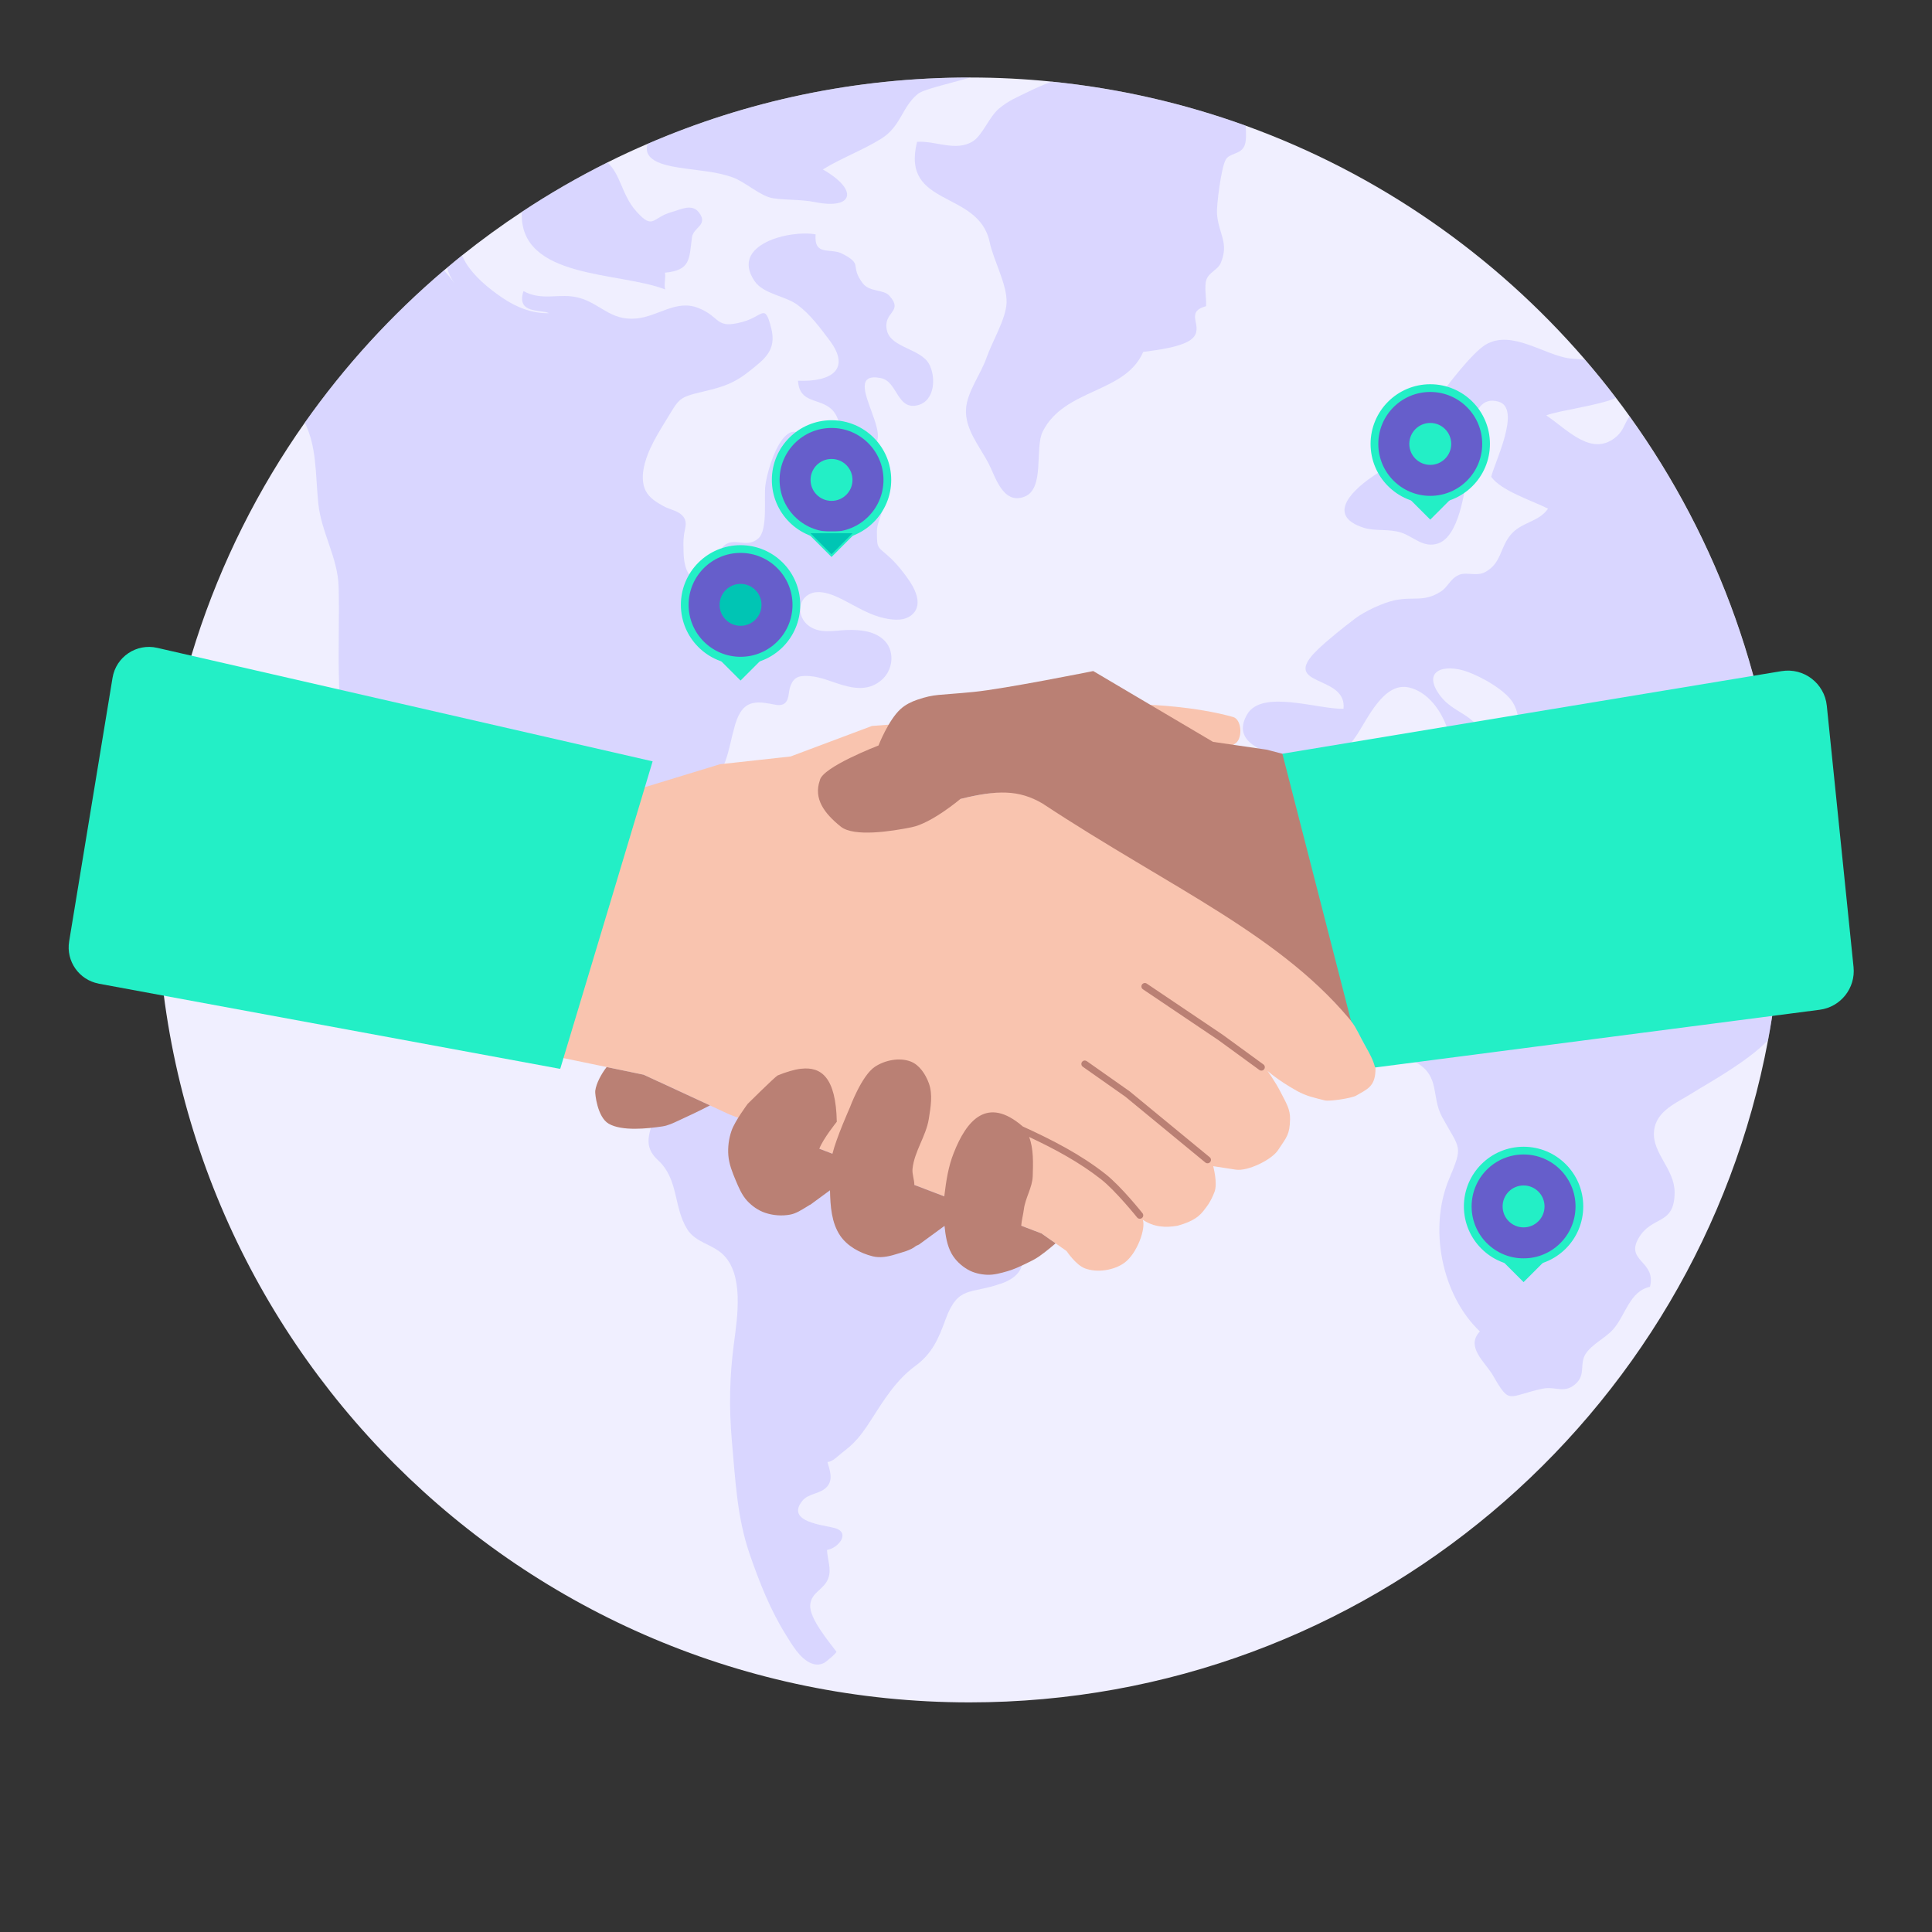 <?xml version="1.0" encoding="UTF-8"?> <svg xmlns="http://www.w3.org/2000/svg" xmlns:xlink="http://www.w3.org/1999/xlink" id="Layer_1" data-name="Layer 1" viewBox="0 0 1000 1000"><rect x="0" y="0" width="1000" height="1000" fill="#333333" stroke="none"/><defs><style> .cls-1, .cls-2 { opacity: .5; } .cls-3 { fill: none; } .cls-3, .cls-4, .cls-2, .cls-5, .cls-6, .cls-7, .cls-8, .cls-9 { stroke-width: 0px; } .cls-4 { fill: #ba8074; } .cls-2 { fill: #c3beff; } .cls-10 { fill: #665ecb; stroke-width: 4px; } .cls-10, .cls-11 { stroke: #23efc6; stroke-miterlimit: 10; } .cls-5 { fill: #f0efff; } .cls-6 { fill: #c3beff; } .cls-12 { clip-path: url(#clippath); } .cls-7 { fill: #23efc6; } .cls-11, .cls-9 { fill: #00c5b4; } .cls-8 { fill: #f9c4af; } </style><clipPath id="clippath"><rect class="cls-3" x="135.58" y="304.82" width="724.59" height="359.9" transform="translate(-50.01 57.34) rotate(-6.28)"></rect></clipPath></defs><g><path class="cls-5" d="M922.31,460.66c0,6.78-.17,13.56-.49,20.25-.55,11.78-1.58,23.43-3.1,34.95-1,7.58-2.18,15.11-3.59,22.57v.03c-36.5,195.07-207.65,342.69-413.31,342.69-232.26,0-420.53-188.26-420.53-420.5,0-90.04,28.29-173.47,76.48-241.88,20.62-29.27,44.86-55.78,72.09-78.9.52-.43,1.03-.89,1.55-1.29,2.56-2.15,5.11-4.28,7.73-6.38,9.97-7.96,20.28-15.48,30.96-22.52,14.19-9.42,28.98-17.95,44.29-25.59,6.83-3.42,13.76-6.63,20.8-9.65,51.09-22.09,107.44-34.32,166.64-34.32h.34c14.25,0,28.32.72,42.19,2.13h.03c34.9,3.5,68.53,11.29,100.38,22.8,68.59,24.79,128.87,66.89,175.6,121.03v.03c5.57,6.46,10.92,13.04,16.06,19.82,2.41,3.13,4.77,6.32,7.06,9.54,45.78,63.7,74.21,140.73,78.32,224.13.14,3.19.29,6.38.34,9.59.11,3.82.17,7.64.17,11.46Z"></path><g><path class="cls-2" d="M518.21,664.34c-15.83,5.72-22.32.75-28.84,18.7-3.56,9.82-6.95,17.64-15.56,23.93-10,7.32-16.34,17.69-22.92,27.94-2.93,4.6-6.06,9.13-10.05,12.87-1.61,1.52-3.36,2.87-5.11,4.25-1.81,1.44-4.94,4.71-7.44,4.68,1.12,4.11,3.04,8.85-.03,12.58-3.36,4.11-9.79,3.45-13.07,7.64-8.53,10.89,11.14,12.38,16.89,13.99,8.56,2.44,1.52,10.57-4.02,11.32.17,4.88,2.38,9.74.72,14.5-2.18,6.26-8.96,7.18-9.42,14.13-.43,6.84,9.65,18.81,13.53,23.98.46.58-5.54,5.51-6.35,5.89-2.38,1.12-4.42,1.09-6.84.09-5.69-2.44-9.76-9.56-12.87-14.56-8.13-12.98-13.76-27.31-18.75-41.73-6.61-19.1-7.47-38.66-9.25-58.56-1.55-17.61-1.21-33.63,1.12-51.18,1.75-13.24,5.14-34.98-5.72-45.49-5.6-5.37-14.3-6.2-18.58-13.16-7.09-11.46-4.34-25.79-15.02-35.61-6.18-5.69-5.74-10.89-3.16-18.5,1.18-3.5,2.38-6.98,2.56-10.68.11-2.76-.52-5.66.17-8.36,1.69-6.58,9.62-8.04,14.59-11.29,3.5-2.27,4.88-6.78,5.28-10.74.35-3.22.89-9.36-2.33-11.4-.46-.29-.98-.46-1.58-.49-3.65-.29-7.5.08-11.17.06-2.61,0-5.6.43-8.16,0-18.47-3.08-16.57-23.55-37.14-26.71-16.46-2.53-27.4-5.34-43.28-10.48-6.87-2.21-17.18.14-23.09-2.38-9.79-4.16-5.72-5.71-7.18-16.28-2.56-18.12-2.3-83.72-32.91-81.11-7.47.63-2.36,20.56,5.14,41.3,9.22,25.47-5.69,28.92-10.57,8.62-3.7-15.37-4.28-27-10.05-41.96-6.17-15.97-1.75-30.84-2.27-47.36-.54-16.37.23-32.68-.2-48.94-.4-15.43-9.11-28.35-10.57-43.66-1.49-15.62-.8-28.95-6.95-41.39,20.62-29.27,44.86-55.78,72.09-78.9,1.89,2.21,3.73,4.48,5.51,6.78-1.81-2.32-3.19-5.17-3.96-8.07,2.56-2.15,5.11-4.28,7.73-6.38.69,1.32,1.26,2.61,1.81,3.53,4.37,7.29,11.83,13.41,18.78,18.18,7.18,4.94,15.59,8.44,24.44,8.16-3.94-2.04-17.12.58-13.21-11.4,9.97,5.37,18.78.75,28.66,3.42,11.2,3.01,16.2,11.83,29.41,10.77,11.6-.92,20.85-10.08,32.48-5.46,11.86,4.71,8.5,11.11,22.89,7.18,10.74-2.9,11.43-10.08,14.82,3.36,2.84,11.37-3.59,15.94-11,21.89-8.5,6.8-14.3,8.47-24.3,10.83-13.1,3.13-12.18,3.51-19.36,15.17-2.87,4.65-5.77,9.42-8.04,14.39-2.81,6.18-5.6,15.28-2.3,21.8,1.9,3.73,5.71,6,9.25,7.96,3.45,1.9,8.27,2.35,10.57,5.92,1.81,2.82.35,6-.03,9.05-.37,2.9-.29,5.94-.2,8.87.15,4.62.89,10.68,5.03,13.56,13.87,9.51,10.57-10.63,14.88-15.85,5.6-6.78,12.35.95,18.87-4.94,4.94-4.48,2.73-20.97,3.59-27.46,1.55-11.89,12.35-42.85,23.69-18.78,3.94,8.42-1.95,15.77,8.39,21.05,7.27,3.73,18.21-3.44,24.93,2.1,7.93,6.52.63,12.15.69,19.65.06,9.68.29,7.29,7.44,14.04,3.07,2.93,5.92,6.58,8.39,9.99,3.53,4.85,8.13,13.21,2.84,18.5-3.73,3.76-9.62,3.36-14.33,2.36-8.1-1.67-14.53-5.89-21.8-9.59-5.8-2.96-14.88-6.89-20.16-.83-3.59,4.14-2.24,10.45,1.75,13.79,5.94,4.97,13.67,2.84,20.65,2.64,6.78-.17,14.56.55,19.44,5.8,4.62,4.94,4.22,13.3-.17,18.44-2.18,2.56-5.28,4.51-8.56,5.29-11.86,2.7-22.6-6.98-34.43-5.63-4.74.52-6.18,5-6.66,9.1-.52,4.28-2.24,6.49-6.81,5.71-3.91-.69-8.1-1.78-12.09-.8-5.51,1.38-7.72,7.01-9.13,11.98-3.56,12.49-3.85,24.67-16.34,32.86-11.81,7.73-16.72,2.84-15.45,20.25.43,6,2.81,32.4-10.43,18.09-8.07-8.7,6.38-25.79-13.38-26.31-13.07-.37-9.82,11.52-22.69,9.16-11.34-2.12-19.7-12.81-28.17,4.48-2.15,4.4-1.15,10.83-2.93,15.68-1.98,5.34-7.9,9.31-7.15,15.62.43,3.47,1.49,7.93,3.65,10.77,7.96,10.48,26.48-3.82,33.83-8.33,3.07-1.9,7.7-6.69,11.63-5.31,6.55,2.3.03,11.03-2.55,13.96-4.71,5.31-13.61,11.4-6.2,18.58,2.36,2.3,5.6,3.47,8.82,3.76,5.97.52,11.95-.92,17.95-.49,3.39.23,9.45,1.38,6.86,5.8-2.78,4.8-13.76,10.11-6.55,16.57,5.34,4.77,7.5-2.64,12.49-2.27,1.44.11,2.87.52,4.19,1.03,2.04.77,3.56,2.38,5.89,2.15,1.92-.2,3.5-1.41,4.57-2.99,1.24-1.81,1.64-4.11,2.84-5.97,1.78-2.73,4.39-4.94,7.27-6.46,4.22-2.24,9.07-2.41,13.73-2.5,1.29,0,3.76-.66,4.77.43,1.18,1.26-.34,4.8-.86,6.12-.72,1.87-1.95,3.53-2.61,5.43-.58,1.69-1.04,3.76.31,5.23,1.52,1.67,3.85.98,5.34-.31,1.15-1.03,2.01-2.38,2.7-3.76,1.47-2.79,1.72-6.58,5.37-7.38,5.34-1.18,7.98,8.07,10.71,10.85,2.76,2.87,6.32,5,9.68,7.09,8.16,5.14,17.83,7.52,27.11,9.79,17.87,4.39,17,11.66,27.77,24.64,15.43,18.58,70.48,3.42,70.22,38.52-.09,11.49-12.26,19.67-13.41,32.02-1.35,14.73,5.8,25.53-11,31.62Z"></path><path class="cls-2" d="M922.31,460.66c0,6.78-.17,13.56-.49,20.25-.26.14-.55.29-.8.46-6.87,4.19-11.37,11.34-19.22,14.3-35.67,13.33-32.22-50.58-65.4-55.57-.54,12.61,9.42,20.31,15.13,30.53,6.18,11.06,12.52,21.94,18.12,33.28,6.29,12.69,9.65,18.3,24.62,15.86,5.74-.95,17.78-7.35,24.44-3.91-1,7.58-2.18,15.11-3.59,22.57v.03c-11.49,11.77-32.11,22.77-38.63,26.97-8.13,5.26-19.59,9.28-20.39,20.39-.83,11.26,10.71,19.33,10.68,31.36-.06,17.4-11.75,11.69-18.67,23.72-6.95,12.03,9.28,11.8,5.92,25.16-10.57,2.21-12.64,14.79-19.1,22.06-4.11,4.56-11.11,7.72-14.27,12.75-3.08,4.88-.03,10.34-4.57,14.88-6.12,6.12-10.83,1.58-17.58,3.02-18.3,3.88-16.77,8.73-25.68-6.72-4.02-6.98-14.47-14.91-6.83-22.89-19.76-18.73-26.59-53.31-16.08-78.58,7.5-17.98,5.97-15.19-3.39-32.25-5.86-10.66-.98-21-13.21-28.23-10.42-6.18-25.16-3.16-36.56-.78-14.99,3.1-25.02,4.51-40.47-2.38-12.18-5.43-16.31-17.61-24.9-26.71-13.81-14.65-3.91-17.29,1.06-33.83,1.98-6.61.52-14.82,2.9-21.02,1.98-5.23,7.07-7.75,9.16-12.67,2.33-5.46.83-11.4,3.19-16.97,2.01-4.68,7.04-6.35,8.47-12.18,8.93.63,11.46-8.64,18.7-11.89,6.06-2.7,16.34-1.61,23.15-3.25,8.33-2.04,10.89-4.08,17.03-9.82,5.17-4.8,7.09-13.9,16.69-8.04-8.5,22.75,32.71,35.41,49.54,34.12,4.68-18.55,16.6-5.23,30.96-4.71,10.97.4,25.56-.95,36.96-1.92-3.45-6.98-2.59-15.37-5.06-22.57-9.59-1.32-14.73,5.86-24.12,2.53-6.32-2.27-10.77-8.44-15.34-12.9-.63,1.87-3.02,3.85-3.56,6.55-20.56-2.24-11.09-14.07-17.4-26.88-3.53-7.15-16.86-14.47-24.33-17.12-11.98-4.25-23.64-.63-14.04,12.35,6.95,9.39,17.92,9.22,22.8,21.74-11.66-1.67-8.96,14.45-17.75,16.57,4.45-13.58-4.6-38.54-21-42.45-13.24-3.16-21.6,16.46-27.49,25.13-9.16,13.47-20.91,17.32-36.42,11.89-9.91-3.47-28.58-8.27-19.99-23.09,7.61-13.18,36.59-2.59,49.91-2.93,1.92-18.15-33.72-11-13.38-30.62,5.14-4.97,13.27-11.43,19.41-16.11,5.05-3.82,14.59-8.24,20.65-9.48,9.74-1.98,14.85,1.12,23.61-4.42,3.85-2.44,4.77-6.55,9.39-8.64,3.88-1.75,9.1.89,13.53-1.44,8.56-4.54,7.61-12.46,13.27-19.3,5.57-6.75,14.53-6.52,19.39-13.58-8.64-4.31-24.24-9.25-29.44-16.48,1.78-7.44,15.68-35.24,3.96-38.86-17.32-5.34-15.22,29.67-16.23,36.71-1.46,10.11-4.54,33-15.16,36.62-7.7,2.61-12.67-3.5-19.16-5.6-6.38-2.07-13.44-.6-19.39-2.5-20.56-6.61-4.6-20.65,6.52-27.83,17.55-11.34,21.11-21.45,30.96-37.39,4.28-6.92,18.73-25.47,25.62-29.55,13.56-8.04,30.33,5.48,43.68,7.15,1.58.2,4.37.34,7.67.57v.03c5.57,6.46,10.92,13.04,16.06,19.82-8.7,3.91-29.09,6.4-36.04,9.02,11.06,7.41,23.84,22.12,36.59,10.77,3.53-3.13,3.99-6.78,6.52-10.25,45.78,63.7,74.21,140.73,78.32,224.13-7.44-5.05-11.2-15.54-24.21-12.75,6.15,5.43,10.8,15.14,17.35,19.53,2.9,1.95,5.11,2.64,7.21,2.82.11,3.82.17,7.64.17,11.46Z"></path><g class="cls-1"><path class="cls-6" d="M643.98,75.8c-2.04,4.17-7.64,3.45-9.54,6.83-2.44,4.31-4.8,24.01-4.54,27.83.63,10.31,6.52,15.19,1.9,25.79-1.46,3.33-6,4.74-7.35,8.47-1.26,3.47.11,10.05-.2,13.76-11.09,3.07-1.78,9.65-6.15,15.68-3.96,5.49-20.16,7.09-26.39,8.01-9.28,21.54-40.7,18.75-51.98,41.16-4.31,8.59,1.24,29.7-9.51,33.78-11.14,4.25-15.05-10.54-18.5-17.17-4.62-8.88-12.46-17.86-11.69-28.46.63-8.79,7.67-17.89,10.57-26.25,2.82-8.13,10.08-20.13,10.4-28.49.37-9.42-6.78-21.97-8.76-31.45-5.72-27.14-46.12-17.75-37.57-51.87,9.36-.72,20.16,5.31,28.98-.34,4.97-3.22,8.3-12.55,13.38-16.83,5.05-4.22,9.25-5.83,15.08-8.7,4.17-2.07,8.21-3.79,12.24-5.28h.03c34.9,3.5,68.53,11.29,100.38,22.8.23,3.85.49,8.13-.77,10.74Z"></path></g><path class="cls-2" d="M358.18,122.79c-1.52,11.03-.46,17.12-14.02,18.35.58,2.36-.66,6.26.17,8.7-23.58-9.36-75.82-5.11-74.24-40.15,14.19-9.42,28.98-17.95,44.29-25.59,6.83,5.97,7.38,16.71,14.85,25.16,9.08,10.2,8.16,3.25,18.67.43,4.14-1.12,10.25-4.57,13.93.34,4.88,6.58-2.9,7.5-3.65,12.75Z"></path><path class="cls-2" d="M429.5,176.32c11.11,14.92.66,21.45-16.44,20.74.71,12.03,11.12,8.71,17.52,14.92,5.84,5.68,3.3,16.37,12.43,18.45,30.27,6.9-12.25-39.76,12.97-34.72,8.61,1.72,8.24,16.64,18.92,14.06,9.34-2.26,9.57-15.17,5.86-21.58-4.46-7.7-19.5-8.29-21.64-16.95-2.48-9.99,8.89-9.55,1.25-18.13-3.11-3.49-10.31-1.79-13.89-6.58-6.93-9.3.68-9.42-10.55-15.22-6.22-3.21-14.64,1.55-13.78-10-13.15-2.43-44.4,5.12-31.65,24.09,4.64,6.89,15.88,7.65,22.35,12.43,6.41,4.73,11.9,12.12,16.65,18.49Z"></path><path class="cls-2" d="M502.16,40.13c-11.95,3.47-24.27,6.09-27.23,8.59-8.3,7.01-8.59,16.63-18.67,22.98-9.54,6-20.65,10.02-30.36,16,18.61,10.63,15.91,20.94-3.99,16.92-7.38-1.49-14.3-.92-21.77-2.01-6.4-.92-14.45-8.53-20.96-10.83-7.96-2.81-15.94-3.36-24.24-4.51-9.59-1.32-22.57-3.39-19.76-12.81,51.09-22.09,107.44-34.32,166.64-34.32h.34Z"></path></g></g><g class="cls-12"><path class="cls-8" d="M270.3,543.24l62.86,13.03,44.55,20.63,161.35,61.51,12.99,9.12s4.79,7.19,9.44,8.95c6.47,2.46,14.99,1.02,20.31-2.72,6.74-4.74,11.39-17.95,9.7-22.41,5.78,3.86,11.83,4.17,18.04,3.08,8.22-2.3,11.46-4.89,14.34-8.97,0,0,2.63-2.93,4.75-8.53,1.72-4.56-.69-13.32-.69-13.32,0,0,4.55.66,11.72,1.8,6.01.96,18.47-5,21.83-10.08,4.58-6.92,6.04-7.97,6.24-16.02.13-5.19-1.95-8.25-5.01-14.26-2.63-5.17-6.7-10.8-6.7-10.8,0,0,5.4,4.91,15.34,10.44,4.81,2.67,8.98,3.51,14.31,4.86,2.58.65,13.97-1.13,16.27-2.46,5.72-3.3,9.57-4.68,9.98-12.56.32-6.09-2.06-7.62-5.07-12.92-4.04-7.1-4.78-10.42-10.16-16.56-10.64-12.1-22.74-22.97-35.51-32.79-28.18-21.66-90.04-57.1-90.04-57.1,0,0-20.54-14.13-31.68-19.65-4.67-2.31-9.42-4.95-14.59-5.57-9.25-1.1-27.71,3.56-27.71,3.56,0,0,6.5-11.22,11.77-14.57,24.96-15.92,86.19-21.44,86.19-21.44,0,0,33.96,15.87,44.65,7.05,3.47-2.86,2.85-12.17-1.47-13.4-19.66-5.58-43.77-6.35-43.77-6.35l-143.18,10.96-42.13,15.8-36.58,4.02-65.28,19.94-37.01,127.71ZM270.3,543.24"></path></g><path class="cls-4" d="M565.87,347.33s-45.76,9.22-61.88,10.81c-18.8,1.86-19.88.92-29.2,4.04-3.13,1.05-6.2,2.6-8.64,4.81-6.31,5.7-11.44,18.88-11.44,18.88,0,0-29.19,11.18-30.37,18.07-3.31,9.48,2.27,17.03,10.84,23.92,6.82,5.49,26.34,2.42,36.73.31,10.39-2.11,25.22-14.65,25.22-14.65,19.08-4.66,30.17-4.83,42.48,2.38,66.84,44.11,124.91,68.45,162.12,115.52l-20.59-111.25c-2.24-9.96-7.84-19.97-17.37-30.03l-8.24-2.13-27.67-4.02-61.98-36.64ZM592.23,508.85c-.46.09-.87.36-1.13.75-.55.81-.33,1.91.48,2.46l39.17,26.38,21.1,15.38c.79.57,1.9.4,2.48-.39.58-.79.4-1.9-.39-2.48l-21.12-15.4s-.04-.03-.06-.04l-39.2-26.4c-.39-.26-.87-.36-1.33-.27h0ZM314,552.3c-2.74,3.56-5.39,8.38-5.91,12.35-.18,1.35,1.07,13.58,6.99,16.99,6.85,3.95,19.99,2.55,27.81,1.38,2.88-.43,5.57-1.73,8.21-2.95,4.27-1.98,10.98-5.07,16.37-7.91l-34.32-15.89-19.15-3.97ZM414.71,553.16c-3.77.43-7.91,1.75-12.23,3.5-1.91,1.23-15.46,14.67-15.46,14.67,0,0-6.59,8.79-8.37,13.9-1.42,4.07-2,8.52-1.66,12.82.35,4.47,2.07,8.77,3.81,12.9,1.58,3.74,3.19,7.63,5.95,10.61,2.51,2.71,5.72,4.96,9.21,6.16,4.14,1.42,8.78,1.76,13.08.95,3.06-.57,5.77-2.39,8.44-4,.52-.31,1.04-.63,1.56-.96l.43-.19,1.1-.8c.58-.4,1.16-.81,1.7-1.25l7.33-5.37c.19,8.27.77,16.74,5.22,23.39,3.71,5.55,10.41,9.16,16.89,10.78,3.73.93,7.83.22,11.51-.93,3.58-1.12,8.17-2.12,10.98-4.51l1.49-.66,13.19-9.66c.52,4.97,1.25,10.03,3.65,14.34,1.92,3.44,5.01,6.33,8.42,8.29,2.95,1.7,6.46,2.51,9.86,2.67,3.62.17,7.24-.86,10.72-1.86,3.17-.91,6.17-2.33,9.15-3.74,2.43-1.15,4.87-2.33,7.09-3.85,3.83-2.63,8.64-6.84,8.64-6.84h-.07s-7.29-5.11-7.29-5.11l-10.47-3.99c.21-2.8,1.05-5.84,1.37-8.46.72-5.9,4.41-11.29,4.59-17.24.2-6.57.5-14.15-1.87-20.24,13.21,6.2,26.04,13.1,37.33,21.99,7.54,5.94,18.58,19.69,18.58,19.69.61.77,1.73.89,2.49.28.37-.29.6-.72.66-1.19.05-.47-.08-.94-.38-1.3,0,0-10.87-13.74-19.15-20.27-13.01-10.25-27.86-17.81-42.84-24.64-.02-.02-.02-.02-.03-.04-18.38-15.83-29.02-3.21-35.7,13.83-2.75,6.87-3.9,14.34-4.78,21.7-.03.24-.05.48-.08.71l-15.51-5.91c.01-2.8-1.21-5.57-.94-8.35.93-9.02,7-16.9,8.43-25.85.97-6.07,2.12-12.66.02-18.44-1.67-4.6-4.86-9.51-9.43-11.26-5.82-2.21-13.28-.71-18.48,2.72-6.93,4.57-13.03,21.24-13.03,21.24,0,0-6.94,15.51-8.96,23.79l-6.8-2.59c1.96-5.19,9.05-13.97,9.05-13.97-.44-22.89-7.99-28.62-18.4-27.44h.02ZM561.46,548.92c-.57,0-1.1.29-1.42.75-.27.38-.38.86-.3,1.33.08.46.34.88.73,1.15l22,15.48,41.42,34.09c.76.62,1.87.51,2.5-.24.3-.36.44-.83.4-1.3-.05-.47-.27-.9-.64-1.2l-41.47-34.13s-.07-.06-.11-.08l-22.05-15.52c-.31-.22-.67-.33-1.05-.32h0ZM193.08,597"></path><path class="cls-7" d="M922.13,347.37l-258.37,42.76,35.51,138.19c3.15,4.28,4.29,7.57,7.55,13.3,2.02,3.55,3.93,6.99,4.87,10.71l.27.18,229.91-29.86c10.87-1.41,18.64-11.22,17.52-22.12l-13.84-135.25c-1.19-11.61-11.92-19.81-23.43-17.9ZM808.21,358.72"></path><path class="cls-7" d="M51.01,509.13l238.74,44.08.28-.17c1.17-3.65,47.77-158.97,47.77-158.97l-256.44-58.75c-10.73-2.46-21.32,4.65-23.11,15.51l-22.46,136.43c-1.68,10.21,5.07,19.9,15.23,21.85ZM195.54,353.89"></path><g><circle class="cls-10" cx="430.4" cy="248.4" r="28.89"></circle><circle class="cls-7" cx="430.4" cy="248.4" r="10.85"></circle><polygon class="cls-11" points="430.4 287.59 418.31 275.5 442.48 275.5 430.4 287.59"></polygon></g><g><circle class="cls-10" cx="740.3" cy="229.77" r="28.89"></circle><circle class="cls-7" cx="740.3" cy="229.77" r="10.85"></circle><polygon class="cls-7" points="740.3 268.96 728.21 256.87 752.38 256.87 740.3 268.96"></polygon></g><g><circle class="cls-10" cx="788.6" cy="624.44" r="28.89"></circle><circle class="cls-7" cx="788.6" cy="624.44" r="10.85"></circle><polygon class="cls-7" points="788.6 663.62 776.51 651.54 800.68 651.54 788.6 663.62"></polygon></g><g><circle class="cls-10" cx="383.31" cy="313.07" r="28.89"></circle><circle class="cls-9" cx="383.31" cy="313.07" r="10.85"></circle><polygon class="cls-7" points="383.31 352.25 371.23 340.17 395.4 340.17 383.31 352.25"></polygon></g></svg> 